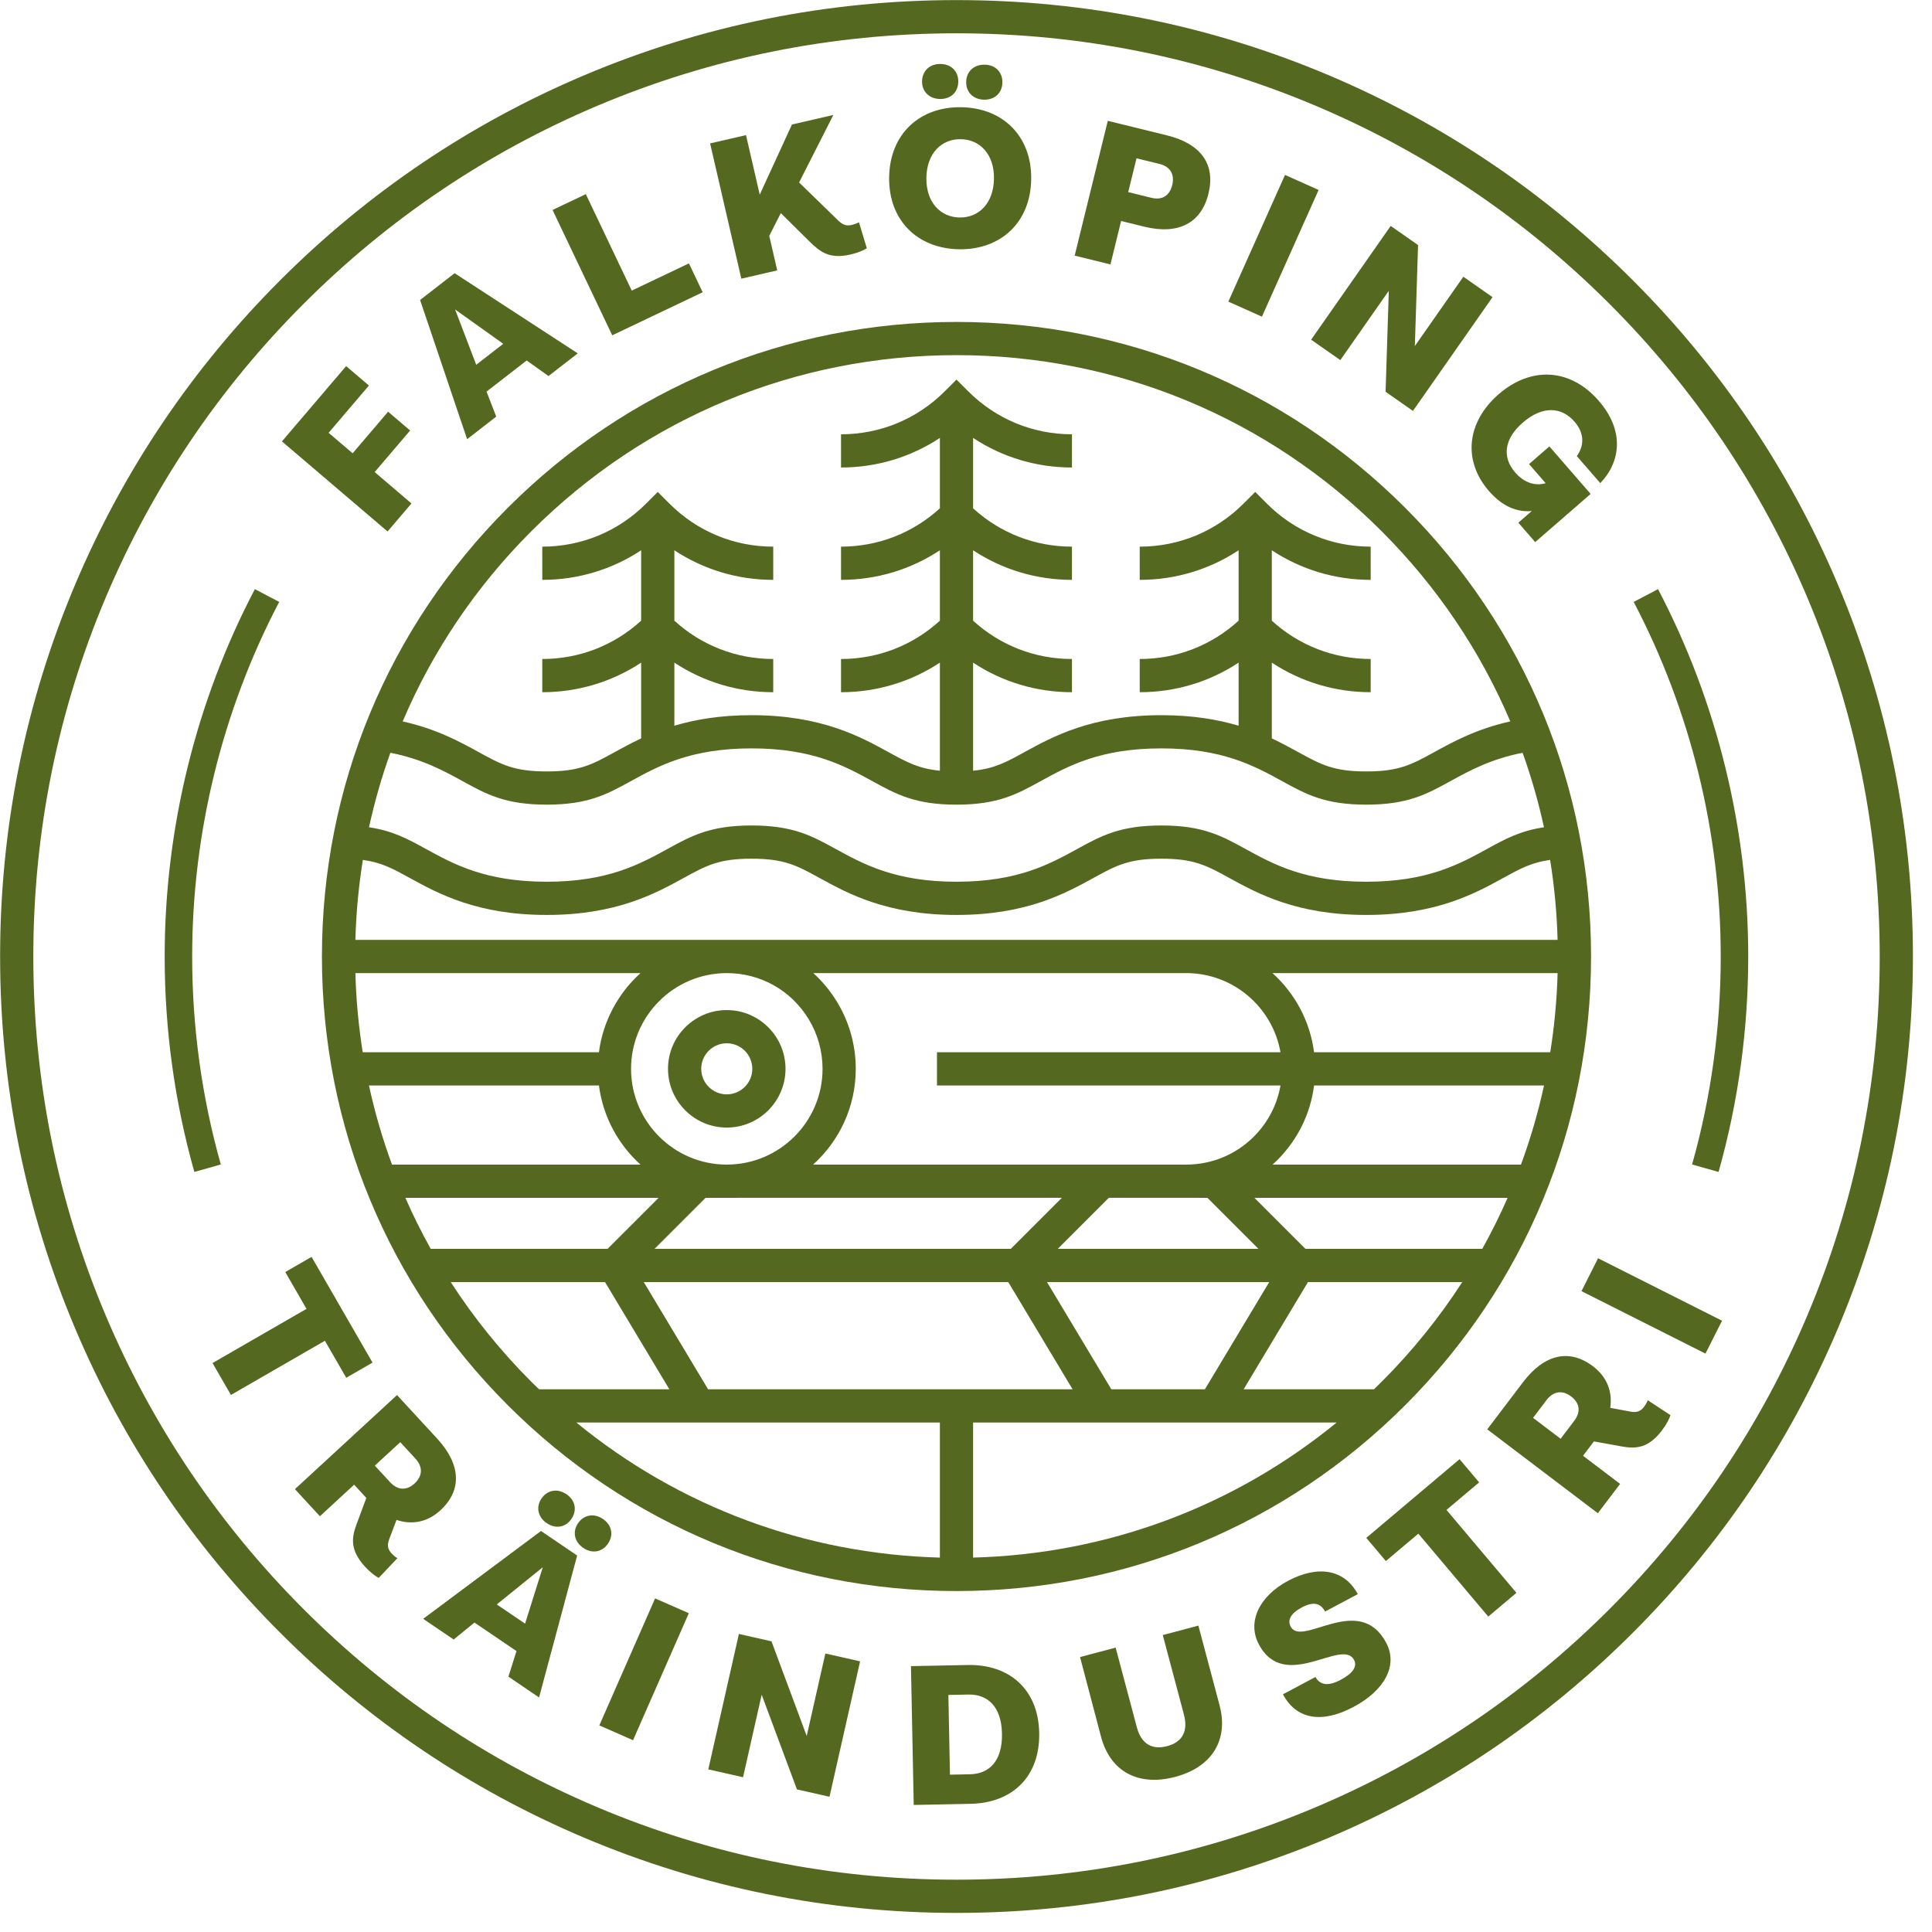 <?xml version="1.0" encoding="UTF-8" standalone="no"?>
<!DOCTYPE svg PUBLIC "-//W3C//DTD SVG 1.1//EN" "http://www.w3.org/Graphics/SVG/1.1/DTD/svg11.dtd">
<svg width="100%" height="100%" viewBox="0 0 101 101" version="1.1" xmlns="http://www.w3.org/2000/svg" xmlns:xlink="http://www.w3.org/1999/xlink" xml:space="preserve" xmlns:serif="http://www.serif.com/" style="fill-rule:evenodd;clip-rule:evenodd;stroke-linejoin:round;stroke-miterlimit:2;">
    <g transform="matrix(0.458,0,0,0.458,18.1,66.605)">
        <path d="M0,11.836L3.002,10.105L-3.956,-1.962L-6.958,-0.232L-4.535,3.971L-15.261,10.156L-13.161,13.798L-2.435,7.613L0,11.836Z" style="fill:rgb(84,105,31);fill-rule:nonzero;"/>
    </g>
    <g transform="matrix(0.458,0,0,0.458,20.729,75.962)">
        <path d="M0,7.633C1.726,8.21 3.503,7.923 5.015,6.529C7.477,4.259 7.384,1.329 4.629,-1.66L0.057,-6.62L-11.595,4.12L-8.745,7.212L-4.839,3.611L-3.445,5.122L-4.565,8.134C-5.171,9.76 -5.276,11.146 -3.57,12.997C-2.959,13.659 -2.419,14.041 -2.035,14.253L0.1,12.002C-0.107,11.879 -0.329,11.707 -0.595,11.418C-1.003,10.976 -1.082,10.515 -0.843,9.855L0,7.633ZM-2.478,1.435L0.427,-1.243L2.149,0.625C3.057,1.611 2.949,2.652 2.066,3.467C1.166,4.296 0.152,4.288 -0.756,3.303L-2.478,1.435Z" style="fill:rgb(84,105,31);fill-rule:nonzero;"/>
    </g>
    <g transform="matrix(0.458,0,0,0.458,22.123,84.146)">
        <path d="M0,1.054L3.479,3.414L5.852,1.479L10.65,4.734L9.729,7.654L13.227,10.027L17.573,-6.172L13.445,-8.973L0,1.054ZM11.63,1.603L8.399,-0.589L13.655,-4.839L11.63,1.603Z" style="fill:rgb(84,105,31);fill-rule:nonzero;"/>
    </g>
    <g transform="matrix(-0.257,0.379,0.379,0.257,29.973,78.517)">
        <path d="M1.724,-3.229C2.879,-3.228 3.71,-2.397 3.71,-1.15C3.71,0.098 2.879,0.906 1.724,0.906C0.546,0.906 -0.286,0.098 -0.286,-1.149C-0.286,-2.397 0.546,-3.229 1.724,-3.229" style="fill:rgb(84,105,31);fill-rule:nonzero;"/>
    </g>
    <g transform="matrix(0.257,-0.379,-0.379,-0.257,31.881,79.818)">
        <path d="M-1.711,-0.9C-0.533,-0.9 0.299,-0.092 0.299,1.155C0.299,2.402 -0.532,3.234 -1.711,3.235C-2.866,3.234 -3.697,2.402 -3.697,1.155C-3.697,-0.092 -2.866,-0.901 -1.711,-0.9" style="fill:rgb(84,105,31);fill-rule:nonzero;"/>
    </g>
    <g transform="matrix(0.419,0.184,0.184,-0.419,30.35,89.013)">
        <rect x="3.006" y="-1.512" width="4.207" height="15.845" style="fill:rgb(84,105,31);"/>
    </g>
    <g transform="matrix(0.458,0,0,0.458,42.173,88.595)">
        <path d="M0,4.714L-4.023,-6.094L-7.741,-6.934L-11.233,8.523L-7.267,9.419L-5.14,-0L-1.116,10.808L2.601,11.648L6.093,-3.808L2.128,-4.704L0,4.714Z" style="fill:rgb(84,105,31);fill-rule:nonzero;"/>
    </g>
    <g transform="matrix(0.458,0,0,0.458,50.595,94.315)">
        <path d="M0,-15.879L-6.49,-15.75L-6.174,0.094L0.316,-0.035C5.073,-0.13 8.248,-3.128 8.148,-8.139C8.049,-13.105 4.735,-15.973 0,-15.879M0.248,-3.407L-2.038,-3.362L-2.219,-12.462L0.067,-12.507C2.215,-12.55 3.836,-11.196 3.899,-8.055C3.962,-4.891 2.419,-3.451 0.248,-3.407" style="fill:rgb(84,105,31);fill-rule:nonzero;"/>
    </g>
    <g transform="matrix(0.458,0,0,0.458,62.648,93.405)">
        <path d="M0,-18.391L-4.063,-17.311L-1.647,-8.225C-1.148,-6.35 -1.819,-5.096 -3.56,-4.633C-5.324,-4.164 -6.528,-4.919 -7.027,-6.794L-9.443,-15.88L-13.506,-14.8L-11.112,-5.708C-10.056,-1.734 -6.87,0 -2.628,-1.128C1.547,-2.238 3.473,-5.332 2.416,-9.305L0,-18.391Z" style="fill:rgb(84,105,31);fill-rule:nonzero;"/>
    </g>
    <g transform="matrix(0.458,0,0,0.458,67.475,86.875)">
        <path d="M0,-4.014C-0.402,-4.769 0.003,-5.533 1.267,-6.206C2.551,-6.89 3.392,-6.736 3.924,-5.737L7.656,-7.723C6.169,-10.517 3.167,-11.091 -0.299,-9.246C-3.664,-7.455 -4.983,-4.476 -3.627,-1.978C-0.685,3.548 5.871,-2.769 7.228,-0.22C7.629,0.534 7.081,1.323 5.715,2.051C4.288,2.811 3.354,2.679 2.824,1.732L-0.888,3.708C0.643,6.583 3.549,7.077 7.179,5.145C10.707,3.267 12.277,0.415 10.898,-2.174C7.815,-7.965 1.281,-1.608 0,-4.014" style="fill:rgb(84,105,31);fill-rule:nonzero;"/>
    </g>
    <g transform="matrix(0.458,0,0,0.458,77.325,83.298)">
        <path d="M0,-12.669L-2.234,-15.317L-12.881,-6.337L-10.647,-3.689L-6.939,-6.816L1.043,2.648L4.257,-0.063L-3.726,-9.527L0,-12.669Z" style="fill:rgb(84,105,31);fill-rule:nonzero;"/>
    </g>
    <g transform="matrix(0.458,0,0,0.458,85.934,76.046)">
        <path d="M0,-5.426C-0.363,-4.948 -0.803,-4.788 -1.495,-4.908L-3.83,-5.346C-3.566,-7.146 -4.162,-8.845 -5.8,-10.087C-8.468,-12.112 -11.336,-11.504 -13.793,-8.265L-17.87,-2.891L-5.246,6.686L-2.705,3.337L-6.937,0.126L-5.695,-1.512L-2.534,-0.94C-0.826,-0.631 0.556,-0.771 2.078,-2.777C2.623,-3.494 2.903,-4.093 3.044,-4.508L0.452,-6.214C0.368,-5.988 0.237,-5.739 0,-5.426M-7.96,-3.839L-9.495,-1.815L-12.642,-4.202L-11.106,-6.227C-10.297,-7.294 -9.252,-7.371 -8.295,-6.645C-7.32,-5.905 -7.15,-4.906 -7.96,-3.839" style="fill:rgb(84,105,31);fill-rule:nonzero;"/>
    </g>
    <g transform="matrix(0.409,0.206,0.206,-0.409,83.416,65.929)">
        <rect x="0.099" y="-3.787" width="15.846" height="4.204" style="fill:rgb(84,105,31);"/>
    </g>
    <g transform="matrix(0.458,0,0,0.458,21.51,20.604)">
        <path d="M0,12.479L-4.2,8.897L-0.153,4.151L-2.667,2.008L-6.714,6.753L-9.455,4.415L-4.854,-0.981L-7.455,-3.199L-14.784,5.395L-2.728,15.678L0,12.479Z" style="fill:rgb(84,105,31);fill-rule:nonzero;"/>
    </g>
    <g transform="matrix(0.458,0,0,0.458,25.941,15.462)">
        <path d="M0,13.794L-1.105,10.938L3.476,7.385L5.968,9.164L9.307,6.574L-4.748,-2.577L-8.69,0.481L-3.322,16.371L0,13.794ZM0.802,5.483L-2.282,7.876L-4.695,1.562L0.802,5.483Z" style="fill:rgb(84,105,31);fill-rule:nonzero;"/>
    </g>
    <g transform="matrix(0.458,0,0,0.458,36.734,12.4)">
        <path d="M0,6.284L-1.569,2.989L-8.096,6.097L-13.338,-4.915L-17.134,-3.108L-10.323,11.199L0,6.284Z" style="fill:rgb(84,105,31);fill-rule:nonzero;"/>
    </g>
    <g transform="matrix(0.458,0,0,0.458,40.631,6.442)">
        <path d="M0,16.798L-0.909,12.859L0.41,10.255L3.669,13.486C4.864,14.656 5.924,15.55 8.377,14.983C9.255,14.781 9.854,14.5 10.228,14.272L9.329,11.302C9.12,11.422 8.86,11.529 8.477,11.617C7.892,11.752 7.452,11.593 6.93,11.074L2.497,6.762L6.409,-0.945L1.682,0.146L-1.995,8.154L-3.563,1.357L-7.66,2.302L-4.097,17.743L0,16.798Z" style="fill:rgb(84,105,31);fill-rule:nonzero;"/>
    </g>
    <g transform="matrix(0.458,0.007,0.007,-0.458,49.126,5.174)">
        <path d="M0.032,-0C1.28,0 2.088,0.831 2.088,1.987C2.088,3.165 1.28,3.996 0.032,3.996C-1.215,3.996 -2.046,3.165 -2.046,1.986C-2.046,0.831 -1.215,-0 0.032,-0" style="fill:rgb(84,105,31);fill-rule:nonzero;"/>
    </g>
    <g transform="matrix(0.458,0.007,0.007,-0.458,51.432,5.211)">
        <path d="M0.033,-0C1.28,0 2.088,0.831 2.088,1.987C2.088,3.165 1.28,3.996 0.033,3.995C-1.215,3.996 -2.046,3.165 -2.046,1.986C-2.046,0.831 -1.215,-0 0.033,-0" style="fill:rgb(84,105,31);fill-rule:nonzero;"/>
    </g>
    <g transform="matrix(0.458,0,0,0.458,50.135,5.605)">
        <path d="M0,16.213C4.735,16.29 8.158,13.18 8.238,8.238C8.318,3.295 4.998,0.077 0.263,0C-4.472,-0.077 -7.895,3.032 -7.975,7.975C-8.055,12.917 -4.735,16.136 0,16.213M0.204,3.649C2.352,3.684 4.035,5.328 3.989,8.169C3.942,11.01 2.23,12.622 0.059,12.587C-2.089,12.552 -3.772,10.885 -3.725,8.044C-3.679,5.203 -1.944,3.614 0.204,3.649" style="fill:rgb(84,105,31);fill-rule:nonzero;"/>
    </g>
    <g transform="matrix(0.458,0,0,0.458,58.609,8.587)">
        <path d="M0,6.476L2.647,7.126C6.528,8.079 9.144,6.724 9.97,3.359C10.802,-0.028 9.09,-2.351 5.209,-3.305L-1.521,-4.957L-5.3,10.431L-1.218,11.433L0,6.476ZM1.758,-0.68L4.404,-0.03C5.638,0.273 6.124,1.201 5.837,2.368C5.54,3.579 4.691,4.132 3.457,3.829L0.81,3.179L1.758,-0.68Z" style="fill:rgb(84,105,31);fill-rule:nonzero;"/>
    </g>
    <g transform="matrix(-0.418,-0.187,-0.187,0.418,63.229,14.551)">
        <rect x="-7.251" y="-14.298" width="4.201" height="15.845" style="fill:rgb(84,105,31);"/>
    </g>
    <g transform="matrix(0.458,0,0,0.458,70.068,14.467)">
        <path d="M0,9.516L5.535,1.604L5.168,13.131L8.291,15.316L17.375,2.33L14.043,0L8.508,7.912L8.875,-3.615L5.752,-5.8L-3.331,7.185L0,9.516Z" style="fill:rgb(84,105,31);fill-rule:nonzero;"/>
    </g>
    <g transform="matrix(0.458,0,0,0.458,77.841,21.819)">
        <path d="M0,8.415C1.56,10.211 3.236,10.836 4.883,10.69L3.349,12.023L5.273,14.238L11.602,8.739L6.891,3.316L4.572,5.331L6.466,7.51C5.328,7.856 4.043,7.504 2.998,6.301C1.407,4.47 1.799,2.385 3.857,0.597C6.071,-1.326 8.259,-1.238 9.759,0.488C11.031,1.953 10.765,3.408 10.023,4.42L12.704,7.506C15.09,5.005 15.437,1.46 12.529,-1.888C9.257,-5.654 4.766,-5.823 1.104,-2.641C-2.505,0.494 -3.06,4.893 0,8.415" style="fill:rgb(84,105,31);fill-rule:nonzero;"/>
    </g>
    <g transform="matrix(0.458,0,0,0.458,73.46,73.46)">
        <path d="M0,-102.432C-13.68,-116.112 -31.869,-123.646 -51.216,-123.646C-70.563,-123.646 -88.752,-116.112 -102.432,-102.432C-116.112,-88.752 -123.647,-70.563 -123.647,-51.216C-123.647,-31.869 -116.112,-13.68 -102.432,0C-88.752,13.68 -70.563,21.214 -51.216,21.214C-31.869,21.214 -13.68,13.68 0,0C13.68,-13.68 21.214,-31.869 21.214,-51.216C21.214,-70.563 13.68,-88.752 0,-102.432M-99.752,-99.751C-86.787,-112.716 -69.55,-119.856 -51.216,-119.856C-32.882,-119.856 -15.645,-112.716 -2.681,-99.751C3.656,-93.415 8.597,-86.056 11.997,-78.049C8.154,-77.199 5.495,-75.74 3.307,-74.539C0.725,-73.12 -0.698,-72.339 -4.444,-72.339C-8.19,-72.339 -9.613,-73.12 -12.195,-74.539C-13.096,-75.033 -14.09,-75.578 -15.224,-76.108L-15.224,-84.758C-11.902,-82.563 -8.012,-81.382 -3.939,-81.382L-3.939,-85.173C-8.156,-85.173 -12.133,-86.722 -15.224,-89.548L-15.224,-97.583C-11.902,-95.388 -8.013,-94.206 -3.939,-94.206L-3.939,-97.997C-8.412,-97.997 -12.617,-99.739 -15.779,-102.902L-17.12,-104.242L-18.46,-102.902C-21.622,-99.739 -25.827,-97.997 -30.3,-97.997L-30.3,-94.206C-26.227,-94.206 -22.337,-95.388 -19.015,-97.583L-19.015,-89.548C-22.107,-86.722 -26.084,-85.173 -30.3,-85.173L-30.3,-81.382C-26.227,-81.382 -22.337,-82.563 -19.015,-84.758L-19.015,-77.558C-21.384,-78.265 -24.251,-78.76 -27.831,-78.76C-35.778,-78.76 -40.221,-76.32 -43.466,-74.539C-45.561,-73.388 -46.893,-72.657 -49.321,-72.422L-49.321,-84.758C-45.999,-82.563 -42.109,-81.382 -38.036,-81.382L-38.036,-85.173C-42.252,-85.173 -46.229,-86.722 -49.321,-89.548L-49.321,-97.583C-45.999,-95.388 -42.109,-94.206 -38.036,-94.206L-38.036,-97.997C-42.252,-97.997 -46.229,-99.546 -49.321,-102.373L-49.321,-110.407C-45.999,-108.213 -42.109,-107.031 -38.036,-107.031L-38.036,-110.822C-42.508,-110.822 -46.713,-112.563 -49.876,-115.726L-51.216,-117.066L-52.556,-115.726C-55.719,-112.563 -59.924,-110.822 -64.396,-110.822L-64.396,-107.031C-60.323,-107.031 -56.434,-108.213 -53.112,-110.407L-53.112,-102.373C-56.203,-99.546 -60.18,-97.997 -64.396,-97.997L-64.396,-94.206C-60.323,-94.206 -56.433,-95.388 -53.112,-97.583L-53.112,-89.548C-56.203,-86.722 -60.18,-85.173 -64.396,-85.173L-64.396,-81.382C-60.323,-81.382 -56.434,-82.563 -53.112,-84.758L-53.112,-72.422C-55.54,-72.657 -56.872,-73.388 -58.968,-74.539C-62.212,-76.32 -66.655,-78.76 -74.603,-78.76C-78.183,-78.76 -81.05,-78.265 -83.419,-77.557L-83.419,-84.758C-80.097,-82.563 -76.207,-81.382 -72.134,-81.382L-72.134,-85.173C-76.35,-85.173 -80.328,-86.722 -83.419,-89.548L-83.419,-97.583C-80.097,-95.388 -76.207,-94.206 -72.134,-94.206L-72.134,-97.997C-76.607,-97.997 -80.812,-99.739 -83.974,-102.902L-85.314,-104.242L-86.655,-102.902C-89.817,-99.739 -94.022,-97.997 -98.495,-97.997L-98.495,-94.206C-94.422,-94.206 -90.532,-95.388 -87.21,-97.583L-87.21,-89.548C-90.301,-86.722 -94.279,-85.173 -98.495,-85.173L-98.495,-81.382C-94.422,-81.382 -90.532,-82.563 -87.21,-84.758L-87.21,-76.108C-88.344,-75.578 -89.338,-75.033 -90.238,-74.539C-92.821,-73.12 -94.243,-72.339 -97.989,-72.339C-101.735,-72.339 -103.157,-73.12 -105.74,-74.539C-107.939,-75.746 -110.592,-77.198 -114.43,-78.047C-111.03,-86.055 -106.089,-93.414 -99.752,-99.751M-115.835,-74.469C-112.203,-73.76 -109.753,-72.418 -107.565,-71.216C-104.851,-69.726 -102.707,-68.548 -97.989,-68.548C-93.271,-68.548 -91.127,-69.726 -88.414,-71.216C-85.21,-72.975 -81.578,-74.97 -74.603,-74.97C-67.628,-74.97 -63.996,-72.975 -60.793,-71.216C-58.079,-69.726 -55.935,-68.548 -51.217,-68.548C-46.499,-68.548 -44.355,-69.726 -41.641,-71.216C-38.437,-72.975 -34.806,-74.97 -27.831,-74.97C-20.856,-74.97 -17.224,-72.975 -14.02,-71.216C-11.306,-69.726 -9.162,-68.548 -4.444,-68.548C0.274,-68.548 2.418,-69.726 5.132,-71.216C7.314,-72.414 9.769,-73.76 13.402,-74.469C14.397,-71.698 15.21,-68.858 15.841,-65.965C13.119,-65.564 11.404,-64.622 9.367,-63.504C6.163,-61.744 2.531,-59.75 -4.444,-59.75C-11.419,-59.75 -15.051,-61.744 -18.255,-63.504C-20.969,-64.994 -23.113,-66.171 -27.831,-66.171C-32.549,-66.171 -34.693,-64.994 -37.407,-63.504C-40.611,-61.744 -44.242,-59.75 -51.217,-59.75C-58.192,-59.75 -61.823,-61.744 -65.028,-63.504C-67.741,-64.994 -69.885,-66.171 -74.603,-66.171C-79.321,-66.171 -81.465,-64.994 -84.179,-63.504C-87.383,-61.744 -91.014,-59.75 -97.989,-59.75C-104.964,-59.75 -108.596,-61.744 -111.8,-63.504C-113.836,-64.622 -115.551,-65.564 -118.273,-65.965C-117.643,-68.858 -116.83,-71.698 -115.835,-74.469M-118.976,-62.24C-116.858,-61.956 -115.57,-61.249 -113.624,-60.181C-110.38,-58.399 -105.936,-55.959 -97.989,-55.959C-90.042,-55.959 -85.599,-58.399 -82.354,-60.181C-79.771,-61.599 -78.349,-62.38 -74.603,-62.38C-70.857,-62.38 -69.435,-61.599 -66.852,-60.181C-63.608,-58.399 -59.164,-55.959 -51.217,-55.959C-43.27,-55.959 -38.827,-58.399 -35.582,-60.181C-32.999,-61.599 -31.577,-62.38 -27.831,-62.38C-24.085,-62.38 -22.662,-61.599 -20.08,-60.181C-16.835,-58.399 -12.392,-55.959 -4.444,-55.959C3.504,-55.959 7.947,-58.399 11.192,-60.181C13.138,-61.25 14.426,-61.956 16.543,-62.24C17.025,-59.241 17.313,-56.194 17.396,-53.111L-119.828,-53.111C-119.745,-56.194 -119.457,-59.241 -118.976,-62.24M-14.234,-36.496C-14.616,-34.299 -15.658,-32.275 -17.268,-30.665C-19.332,-28.601 -22.077,-27.464 -24.996,-27.464L-67.583,-27.464C-64.595,-30.16 -62.714,-34.06 -62.714,-38.391C-62.714,-41.084 -63.448,-43.72 -64.838,-46.012C-65.596,-47.263 -66.514,-48.372 -67.558,-49.32L-64.609,-49.32L-64.609,-49.321L-24.997,-49.321C-19.617,-49.321 -15.136,-45.412 -14.235,-40.287L-53.445,-40.287L-53.445,-36.496L-14.234,-36.496ZM-79.855,-23.671L-39.189,-23.673L-45.019,-17.844L-85.682,-17.844L-79.855,-23.671ZM-88.363,-38.391C-88.363,-44.418 -83.46,-49.32 -77.434,-49.32C-73.578,-49.32 -70.081,-47.349 -68.08,-44.047C-67.049,-42.347 -66.505,-40.392 -66.505,-38.391C-66.505,-32.39 -71.367,-27.505 -77.359,-27.464L-77.434,-27.464L-77.434,-27.462C-83.46,-27.462 -88.363,-32.365 -88.363,-38.391M-39.658,-17.844L-33.828,-23.673L-22.576,-23.671L-16.748,-17.844L-39.658,-17.844ZM-15.52,-14.053L-22.864,-1.813L-33.542,-1.813L-40.886,-14.053L-15.52,-14.053ZM-119.828,-49.32L-87.283,-49.32C-89.828,-47.024 -91.567,-43.853 -92.028,-40.287L-118.991,-40.287C-119.463,-43.255 -119.746,-46.27 -119.828,-49.32M-118.279,-36.496L-92.028,-36.496C-91.567,-32.929 -89.828,-29.758 -87.283,-27.462L-115.648,-27.462C-116.73,-30.401 -117.61,-33.418 -118.279,-36.496M-114.124,-23.671L-85.216,-23.671L-91.044,-17.844L-111.228,-17.844C-112.287,-19.742 -113.254,-21.686 -114.124,-23.671M-99.752,-2.68C-103.251,-6.18 -106.322,-9.993 -108.947,-14.053L-91.332,-14.053L-83.988,-1.813L-98.863,-1.813C-99.16,-2.1 -99.458,-2.387 -99.752,-2.68M-53.112,17.396C-68.416,16.984 -82.87,11.587 -94.606,1.978L-53.112,1.978L-53.112,17.396ZM-79.567,-1.813L-86.911,-14.053L-45.307,-14.053L-37.963,-1.813L-79.567,-1.813ZM-49.322,17.396L-49.322,1.978L-7.826,1.978C-19.563,11.587 -34.018,16.984 -49.322,17.396M-2.681,-2.68C-2.974,-2.387 -3.272,-2.1 -3.569,-1.813L-18.443,-1.813L-11.099,-14.053L6.515,-14.053C3.89,-9.993 0.819,-6.18 -2.681,-2.68M8.796,-17.844L-11.387,-17.844L-17.214,-23.671L11.692,-23.671C10.821,-21.686 9.855,-19.742 8.796,-17.844M13.216,-27.462L-15.138,-27.462C-14.951,-27.631 -14.767,-27.805 -14.588,-27.984C-12.26,-30.312 -10.812,-33.283 -10.401,-36.496L15.847,-36.496C15.178,-33.418 14.298,-30.401 13.216,-27.462M16.558,-40.287L-10.403,-40.287C-10.864,-43.853 -12.602,-47.024 -15.148,-49.321L17.396,-49.321C17.314,-46.27 17.031,-43.255 16.558,-40.287" style="fill:rgb(84,105,31);fill-rule:nonzero;"/>
    </g>
    <g transform="matrix(0.458,0,0,0.458,96.073,69.465)">
        <path d="M0,-84.986C-5.498,-97.986 -13.37,-109.66 -23.395,-119.685C-33.42,-129.71 -45.094,-137.581 -58.094,-143.08C-71.554,-148.773 -85.851,-151.66 -100.587,-151.66C-115.324,-151.66 -129.62,-148.773 -143.08,-143.08C-156.08,-137.581 -167.755,-129.71 -177.78,-119.685C-187.805,-109.66 -195.676,-97.986 -201.174,-84.986C-206.867,-71.526 -209.754,-57.229 -209.754,-42.493C-209.754,-27.756 -206.867,-13.46 -201.174,0C-195.676,13 -187.805,24.675 -177.78,34.7C-167.755,44.725 -156.08,52.596 -143.08,58.094C-129.62,63.787 -115.324,66.674 -100.587,66.674C-85.851,66.674 -71.554,63.787 -58.094,58.094C-45.094,52.596 -33.42,44.725 -23.395,34.7C-13.37,24.675 -5.498,13 0,0C5.693,-13.46 8.58,-27.756 8.58,-42.493C8.58,-57.229 5.693,-71.526 0,-84.986M-3.491,-1.476C-8.799,11.071 -16.397,22.341 -26.075,32.019C-35.753,41.697 -47.023,49.296 -59.571,54.603C-72.561,60.097 -86.361,62.883 -100.587,62.883C-114.814,62.883 -128.613,60.097 -141.604,54.603C-154.151,49.296 -165.421,41.697 -175.099,32.019C-184.777,22.341 -192.376,11.071 -197.683,-1.476C-203.177,-14.466 -205.963,-28.266 -205.963,-42.493C-205.963,-56.719 -203.177,-70.519 -197.683,-83.509C-192.376,-96.057 -184.777,-107.327 -175.099,-117.005C-165.421,-126.683 -154.151,-134.281 -141.604,-139.589C-128.613,-145.083 -114.814,-147.869 -100.587,-147.869C-86.361,-147.869 -72.561,-145.083 -59.571,-139.589C-47.023,-134.281 -35.753,-126.683 -26.075,-117.005C-16.397,-107.327 -8.799,-96.057 -3.491,-83.509C2.003,-70.519 4.789,-56.719 4.789,-42.493C4.789,-28.266 2.003,-14.466 -3.491,-1.476" style="fill:rgb(84,105,31);fill-rule:nonzero;"/>
    </g>
    <g transform="matrix(0.458,0,0,0.458,37.993,52.804)">
        <path d="M0,13.411C3.697,13.411 6.706,10.403 6.706,6.705C6.706,3.008 3.697,0 0,0C-3.697,0 -6.706,3.008 -6.706,6.705C-6.706,10.403 -3.697,13.411 0,13.411M0,3.791C1.607,3.791 2.915,5.098 2.915,6.705C2.915,8.313 1.607,9.62 0,9.62C-1.607,9.62 -2.915,8.313 -2.915,6.705C-2.915,5.098 -1.607,3.791 0,3.791" style="fill:rgb(84,105,31);fill-rule:nonzero;"/>
    </g>
    <g transform="matrix(0.458,0,0,0.458,10.046,42.063)">
        <path d="M0,17.333C0,3.246 3.436,-10.748 9.935,-23.137L7.157,-24.595C0.422,-11.758 -3.138,2.74 -3.138,17.333C-3.138,25.688 -1.998,33.963 0.25,41.928L3.27,41.076C1.1,33.388 0,25.399 0,17.333" style="fill:rgb(84,105,31);fill-rule:nonzero;"/>
    </g>
    <g transform="matrix(0.458,0,0,0.458,85.405,60.599)">
        <path d="M0,-63.607C6.5,-51.218 9.935,-37.224 9.935,-23.137C9.935,-15.071 8.835,-7.082 6.666,0.606L9.686,1.458C11.934,-6.507 13.074,-14.782 13.074,-23.137C13.074,-37.73 9.514,-52.228 2.779,-65.065L0,-63.607Z" style="fill:rgb(84,105,31);fill-rule:nonzero;"/>
    </g>
</svg>
